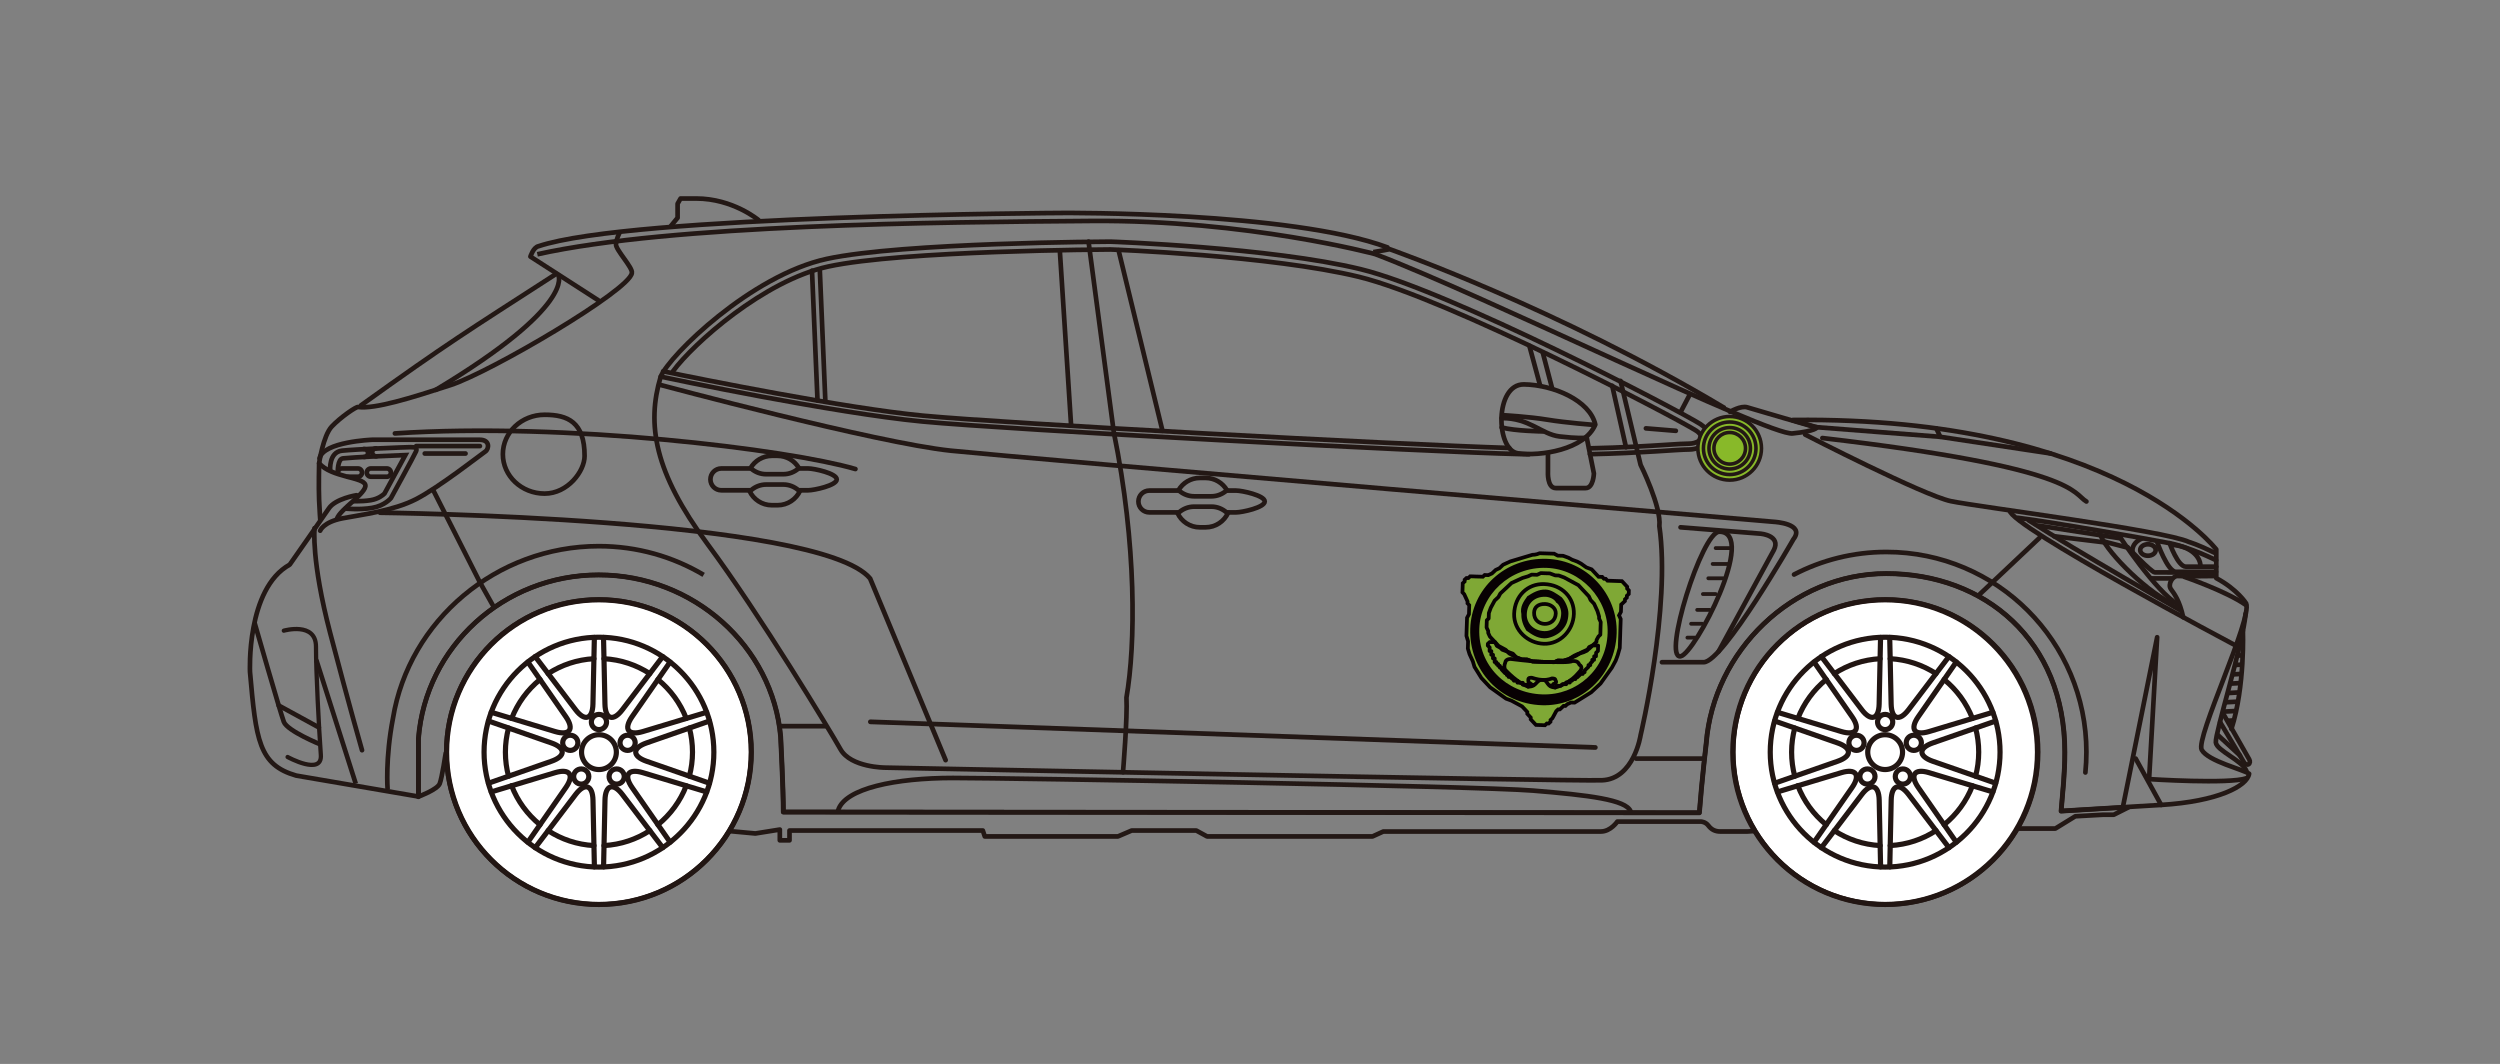 <?xml version="1.0" encoding="utf-8"?>
<!-- Generator: Adobe Illustrator 16.0.0, SVG Export Plug-In . SVG Version: 6.00 Build 0)  -->
<!DOCTYPE svg PUBLIC "-//W3C//DTD SVG 1.1//EN" "http://www.w3.org/Graphics/SVG/1.1/DTD/svg11.dtd">
<svg version="1.1" id="レイヤー_1" xmlns="http://www.w3.org/2000/svg" xmlns:xlink="http://www.w3.org/1999/xlink" x="0px"
	 y="0px" width="155.91px" height="66.35px" viewBox="0 0 155.91 66.35" enable-background="new 0 0 155.91 66.35"
	 xml:space="preserve">
<rect x="0" y="0" width="155.91" height="66.35" fill="#808080" stroke="none"/>
<path fill="none" stroke="#231815" stroke-width="0.292" stroke-linecap="round" stroke-linejoin="round" d="M132.387,50.356
	c-2.301,0.139-3.854,0.231-3.854,0.231c0.106-1.289,0.23-2.321,0.23-3.678c0-6.957-4.985-11.132-11.135-11.132
	c-5.85,0-10.773,4.833-11.227,10.566c0,0-0.269,2.256-0.43,4.352l-57.127-0.048c0-1.436-0.167-4.689-0.167-4.689
	C48.187,40.302,43.228,35.86,37.33,35.86c-5.935,0-10.796,4.494-11.24,10.199v3.632l0.015-0.013c0,0,1.172-0.435,1.316-0.803
	c0.145-0.367,0.376-1.911,0.376-1.911l17.601,4.857l1.709,0.158l1.526-0.244v0.671h0.604v-0.61h12.056l0.121,0.367h8.306
	l0.855-0.367h4.031l0.671,0.367h10.32l0.672-0.307h13.574c0.6,0,1.021-0.619,1.021-0.619h2.996l2.226,0.002
	c0,0,0.274,0.006,0.457,0.252c0.184,0.244,0.427,0.365,0.732,0.365h1.709l0.586-0.04l16.327-0.143h2.281l1.247-0.767l1.726-0.096
	h0.671l0.903-0.453L132.387,50.356z"/>
<path fill="#FFFFFF" d="M46.854,46.898c0,5.252-4.257,9.51-9.51,9.51c-5.252,0-9.509-4.258-9.509-9.51
	c0-5.251,4.257-9.51,9.509-9.51C42.597,37.388,46.854,41.647,46.854,46.898"/>
<circle fill="none" stroke="#231815" stroke-width="0.292" cx="37.344" cy="46.898" r="9.509"/>
<path fill="none" stroke="#231815" stroke-width="0.292" stroke-linecap="round" d="M111.884,35.83
	c1.723-0.897,3.682-1.406,5.759-1.406c6.889,0,12.473,5.587,12.473,12.474c0,0.43-0.021,0.856-0.063,1.277"/>
<path fill="none" stroke="#231815" stroke-width="0.292" d="M24.173,49.242c0,0-0.154-1.932,0.336-4.457
	c0.999-6.091,6.459-10.723,12.835-10.723c2.387,0,4.623,0.652,6.538,1.789"/>
<path fill="none" stroke="#231815" stroke-width="0.292" stroke-linecap="round" stroke-linejoin="round" d="M19.615,32.94
	c0,0-0.208,2.019,0.974,6.53c1.181,4.512,1.988,7.316,1.988,7.316"/>
<path fill="none" stroke="#231815" stroke-width="0.292" stroke-linejoin="round" d="M15.874,38.832c0,0,1.611,5.611,1.826,6.184
	s2.296,1.415,2.296,1.415"/>
<path fill="none" stroke="#231815" stroke-width="0.292" stroke-linecap="round" stroke-linejoin="round" d="M37.305,18.723
	l-4.226-2.721c0,0,0.176-0.573,0.5-0.645c5.766-1.94,32.731-2.076,32.731-2.076s14.181-0.097,20.218,2.148"/>
<path fill="none" stroke="#231815" stroke-width="0.292" stroke-linecap="round" d="M38.63,14.533c0,0-0.19,0.354-0.216,0.698
	c-0.024,0.344,1.068,1.468,0.99,1.793c-0.085,1.051-8.801,6.174-11.299,6.99c-2.499,0.815-4.709,1.502-5.769,1.37
	c-0.1-0.047-1.111,0.644-1.648,1.218c-0.537,0.572-0.787,2.291-0.787,2.291s-0.035,1.504,0,2.292s0.071,1.218,0.071,1.218"/>
<path fill="none" stroke="#231815" stroke-width="0.292" stroke-linecap="round" d="M22.515,25.276
	c5.551-3.975,6.41-4.476,12.176-8.2"/>
<path fill="none" stroke="#231815" stroke-width="0.292" d="M111.725,26.191l1.593,0.458c0,0-0.037,0.233-1.529,0.382
	c-1.492,0.149-19.252-8.614-26.034-11.186c0,0-7.99-2.14-17.656-2.066c-9.666,0.074-26.209,0.217-34.589,2.079"/>
<path fill="none" stroke="#231815" stroke-width="0.292" d="M85.647,15.724l1.021-0.183c0,0,10.492,3.689,20.905,9.916"/>
<path fill="none" stroke="#231815" stroke-width="0.292" stroke-linecap="round" d="M112.577,27.103c0,0,7.376,3.796,9.095,4.154
	c1.719,0.357,13.337,1.827,14.841,2.542c0,0,0.557,0.159,1.625,0.686"/>
<path fill="none" stroke="#231815" stroke-width="0.292" stroke-linecap="round" d="M113.651,27.318
	c15.97,1.863,15.605,3.454,16.465,3.957"/>
<path fill="none" stroke="#231815" stroke-width="0.292" stroke-linecap="round" d="M125.324,31.829
	c0.072,1.003,14.083,8.417,14.083,8.417"/>
<path fill="none" stroke="#231815" stroke-width="0.292" stroke-linecap="round" stroke-linejoin="round" d="M111.839,26.191
	c20.034-0.218,26.377,8.074,26.377,8.074v1.79c1.33,0.712,1.862,1.576,1.862,1.576c0.406,0.932-3.175,8.415-2.77,9.133
	c0.405,0.716,2.626,1.233,2.955,1.491c-0.114,0.764-1.94,1.73-5.486,1.944c-3.544,0.216-6.23,0.376-6.23,0.376
	c0.107-1.289,0.23-2.32,0.23-3.678c0-6.958-4.985-11.132-11.135-11.132c-5.85,0-10.772,4.834-11.226,10.566
	c0,0-0.269,2.257-0.43,4.351L48.86,50.635c0-1.435-0.168-4.688-0.168-4.688c-0.492-5.657-5.45-10.099-11.349-10.099
	c-5.934,0-10.795,4.493-11.239,10.197v3.632c0,0-6.518-1.117-7.63-1.307c-2.334-0.668-2.508-2.214-2.883-6.462
	c0,0-0.242-5.183,2.477-6.695c0,0,2.231-3.186,2.436-3.5c0.402-0.615,1.727-0.829,1.727-0.829"/>
<path fill="none" stroke="#231815" stroke-width="0.292" stroke-linecap="round" stroke-linejoin="round" d="M41.841,14.092
	l0.417-0.509v-0.879l0.185-0.324h0.973c2.291,0,3.887,1.342,3.887,1.342"/>
<path fill="none" stroke="#231815" stroke-width="0.292" stroke-linecap="round" d="M19.967,33.096c0,0,0.192-0.54,1.389-0.771
	s3.164-0.462,4.592-1.196c1.426-0.733,4.089-2.818,4.32-2.972c0.23-0.153,0.308-0.732-0.348-0.732h-6.712
	c0,0-3.049,0.116-3.28,1.158"/>
<polyline fill="none" stroke="#231815" stroke-width="0.292" points="30.808,37.88 29.92,36.298 26.988,30.511 "/>
<path fill="none" stroke="#231815" stroke-width="0.292" stroke-linecap="round" d="M21.008,32.364
	c0.193-0.618,1.891-1.62,1.775-2.122c-0.117-0.501-2.099-0.459-2.882-1.349"/>
<line fill="none" stroke="#231815" stroke-width="0.292" stroke-linecap="round" x1="48.631" y1="45.287" x2="51.485" y2="45.287"/>
<line fill="none" stroke="#231815" stroke-width="0.292" stroke-linecap="round" x1="102.035" y1="47.308" x2="106.247" y2="47.308"/>
<path fill="none" stroke="#231815" stroke-width="0.292" stroke-linecap="round" stroke-linejoin="round" d="M94.121,27.937
	c-7.043-0.217-31.343-1.52-36.563-2.014c-4.763-0.451-13.917-2.288-16.202-2.768"/>
<path fill="none" stroke="#231815" stroke-width="0.292" stroke-linecap="round" stroke-linejoin="round" d="M41.971,23.151
	c1.268-1.729,5.681-5.661,9.689-6.531c4.601-0.996,17.46-1.061,17.589-1.061c0.081,0.002,10.022,0.37,15.496,1.705
	c5.554,1.354,19.66,8.726,21.043,9.599c0.184,0.125,0.298,0.264,0.275,0.343"/>
<path fill="none" stroke="#231815" stroke-width="0.292" stroke-linecap="round" d="M101.064,23.755l1.249,5.233
	c0,0,1.31,2.627,1.172,3.826c0.721,5.066-1.172,13.043-1.172,13.043s-0.409,2.732-2.414,2.804c-2.005,0.072-44.69-0.788-44.69-0.788
	s-2.148,0-2.793-1.146c-0.645-1.147-5.013-8.38-8.308-12.82s-3.796-7.449-2.904-10.418"/>
<line fill="none" stroke="#231815" stroke-width="0.292" stroke-linecap="round" x1="123.391" y1="37.129" x2="127.187" y2="33.548"/>
<path fill="none" stroke="#231815" stroke-width="0.292" stroke-linecap="round" d="M52.272,50.523
	c0.43-1.36,3.582-2.006,7.162-2.006c3.581,0,32.659,0.5,36.168,0.788c3.51,0.287,5.801,0.571,6.087,1.288"/>
<path fill="none" stroke="#231815" stroke-width="0.292" stroke-linecap="round" d="M24.628,27.031
	c10.6-0.716,24.564,1.002,28.719,2.22"/>
<path fill="none" stroke="#231815" stroke-width="0.292" stroke-linecap="round" stroke-linejoin="round" d="M70.034,48.159
	c0,0,0.287-3.438,0.216-4.655c0.571-3.295,0.645-9.526-0.788-16.544l-1.576-11.89"/>
<line fill="none" stroke="#231815" stroke-width="0.292" stroke-linecap="round" stroke-linejoin="round" x1="51.128" y1="16.861" x2="51.473" y2="25.034"/>
<line fill="none" stroke="#231815" stroke-width="0.292" stroke-linecap="round" stroke-linejoin="round" x1="50.983" y1="24.979" x2="50.64" y2="16.882"/>
<line fill="none" stroke="#231815" stroke-width="0.292" stroke-linecap="round" stroke-linejoin="round" x1="66.096" y1="15.644" x2="66.793" y2="26.458"/>
<line fill="none" stroke="#231815" stroke-width="0.292" stroke-linecap="round" stroke-linejoin="round" x1="69.757" y1="15.604" x2="72.497" y2="26.868"/>
<line fill="none" stroke="#231815" stroke-width="0.292" stroke-linecap="round" stroke-linejoin="round" x1="100.544" y1="24.059" x2="101.403" y2="27.89"/>
<line fill="none" stroke="#231815" stroke-width="0.292" stroke-linecap="round" stroke-linejoin="round" x1="96.211" y1="21.982" x2="96.784" y2="24.167"/>
<line fill="none" stroke="#231815" stroke-width="0.292" stroke-linecap="round" stroke-linejoin="round" x1="95.376" y1="21.56" x2="96.052" y2="24.059"/>
<line fill="none" stroke="#231815" stroke-width="0.292" stroke-linecap="round" stroke-linejoin="round" x1="104.806" y1="25.706" x2="105.396" y2="24.578"/>
<path fill="none" stroke="#231815" stroke-width="0.292" stroke-linecap="round" d="M107.888,25.683c0,0,0.68-0.406,1.081-0.279
	c0.401,0.128,4.21,1.229,4.21,1.229L121,27.242l6.873,1.036"/>
<path fill="none" stroke="#231815" stroke-width="0.292" stroke-linecap="round" d="M41.177,24.004c0,0,13.507,3.624,18.115,4.102
	c4.608,0.477,51.351,4.439,51.351,4.439s1.96,0.107,1.201,1.085c0,0-4.384,7.668-5.597,7.668h-2.599"/>
<path fill="none" stroke="#231815" stroke-width="0.292" stroke-linecap="round" stroke-linejoin="round" d="M94.657,28.269
	c1.388,0.202,4.185-0.224,4.833-1.79c-0.335-1.499-2.618-2.483-4.452-2.506C93.204,23.952,93.271,28.068,94.657,28.269z"/>
<path fill="none" stroke="#231815" stroke-width="0.292" stroke-linecap="round" stroke-linejoin="round" d="M93.718,25.893
	c0,0,1.626,0.09,2.793,0.283c1.168,0.192,2.935,0.326,2.935,0.326"/>
<path fill="none" stroke="#231815" stroke-width="0.292" stroke-linecap="round" stroke-linejoin="round" d="M93.651,26.077
	c1.723-0.022,2.483,1.008,3.603,1.142c1.118,0.134,1.588,0.088,1.588,0.088"/>
<path fill="none" stroke="#231815" stroke-width="0.292" stroke-linecap="round" stroke-linejoin="round" d="M93.651,26.659
	c0.828,0.224,2.572,0.246,2.572,0.246"/>
<path fill="none" stroke="#231815" stroke-width="0.292" stroke-linecap="round" stroke-linejoin="round" d="M96.537,28.337v1.074
	c0,0-0.067,1.029,0.492,1.029h1.857c0.492,0,0.515-0.917,0.515-0.917l-0.448-2.237"/>
<path fill="none" stroke="#231815" stroke-width="0.292" stroke-linecap="round" stroke-linejoin="round" d="M106.18,27.242
	c-0.062,0.202-0.42,0.426-0.839,0.426c-0.28,0-0.755,0.03-1.41,0.072c-1.082,0.069-2.721,0.175-4.821,0.221"/>
<path fill="none" stroke="#231815" stroke-width="0.292" stroke-linecap="round" stroke-linejoin="round" d="M95.352,28.331
	c-0.177-0.003-0.356-0.006-0.537-0.011c-5.779-0.135-31.786-1.512-37.29-2.033c-5.504-0.521-15.851-2.694-16.32-2.799
	c0.54-1.328,5.647-6.322,10.353-7.343c4.704-1.021,17.689-1.075,17.689-1.075s10.026,0.359,15.613,1.719
	c5.586,1.361,19.817,8.794,21.188,9.661c1.085,0.724,0.226,1.583-0.705,1.583c-0.75,0-2.887,0.219-6.188,0.292"/>
<path fill="none" stroke="#231815" stroke-width="0.292" stroke-linecap="round" stroke-linejoin="round" d="M49.9,30.595
	c-0.24,0.537-0.779,0.912-1.406,0.912h-0.357c-0.619,0-1.151-0.364-1.396-0.89"/>
<path fill="none" stroke="#231815" stroke-width="0.292" stroke-linecap="round" stroke-linejoin="round" d="M46.806,29.192
	c0.267-0.458,0.763-0.765,1.331-0.765h0.356c0.569,0,1.065,0.308,1.332,0.767"/>
<path fill="none" stroke="#231815" stroke-width="0.292" stroke-linecap="round" stroke-linejoin="round" d="M50.393,29.215h-0.594
	c-0.255,0.221-0.582,0.358-0.945,0.358h-1.075c-0.363,0-0.69-0.137-0.944-0.358h-1.849c-0.376,0-0.681,0.306-0.681,0.682
	c0,0.375,0.305,0.68,0.681,0.68h1.849c0.254-0.221,0.581-0.359,0.944-0.359h1.075c0.363,0,0.69,0.138,0.945,0.359h0.594
	c0.376,0,1.79-0.304,1.79-0.68C52.183,29.521,50.769,29.215,50.393,29.215z"/>
<path fill="none" stroke="#231815" stroke-width="0.292" stroke-linecap="round" stroke-linejoin="round" d="M76.591,31.973
	c-0.239,0.537-0.778,0.913-1.405,0.913h-0.357c-0.618,0-1.151-0.364-1.396-0.89"/>
<path fill="none" stroke="#231815" stroke-width="0.292" stroke-linecap="round" stroke-linejoin="round" d="M73.497,30.571
	c0.267-0.458,0.763-0.765,1.331-0.765h0.357c0.568,0,1.064,0.308,1.332,0.766"/>
<path fill="none" stroke="#231815" stroke-width="0.292" stroke-linecap="round" stroke-linejoin="round" d="M77.083,30.594h-0.594
	c-0.254,0.22-0.581,0.358-0.944,0.358H74.47c-0.362,0-0.69-0.138-0.944-0.358h-1.849c-0.376,0-0.681,0.305-0.681,0.681
	s0.305,0.68,0.681,0.68h1.849c0.254-0.221,0.582-0.358,0.944-0.358h1.075c0.363,0,0.69,0.138,0.944,0.358h0.594
	c0.376,0,1.791-0.304,1.791-0.68S77.46,30.594,77.083,30.594z"/>
<path fill="none" stroke="#231815" stroke-width="0.292" stroke-linecap="round" d="M140.042,38.276
	c-0.135,1.799-1.913,7.466-1.854,8.029c0.055,0.511,1.666,1.13,1.907,1.773"/>
<path fill="none" stroke="#231815" stroke-width="0.292" stroke-linecap="round" d="M138.646,44.505l1.624,2.852
	c0.067,0.116,0.049,0.253-0.04,0.305c-0.089,0.053-0.217,0-0.285-0.116l-1.487-2.502"/>
<line fill="none" stroke="#231815" stroke-width="0.292" stroke-linecap="round" x1="139.692" y1="47.112" x2="138.323" y2="45.849"/>
<path fill="none" stroke="#231815" stroke-width="0.292" stroke-linecap="round" d="M36.457,28.438c0,0.954-1.054,2.345-2.492,2.345
	s-2.605-1.101-2.605-2.458c0-1.358,1.167-2.459,2.605-2.459S36.457,26.319,36.457,28.438z"/>
<path fill="none" stroke="#231815" stroke-width="0.292" stroke-linecap="round" d="M21.549,31.718c0,0,0.871,0.087,1.654-0.043
	c0.785-0.131,1.177-0.61,1.177-0.61s1.48-2.699,1.567-2.917c0.088-0.218-0.044-0.261-0.349-0.261c-0.304,0-3.439,0.13-4.267,0.218
	c-0.828,0.087-0.741,1.219-0.741,1.219"/>
<path fill="none" stroke="#231815" stroke-width="0.292" stroke-linecap="round" d="M22.085,31.258c0.044,0,0.089,0,0.137,0
	c0.271,0,0.596-0.014,0.902-0.065c0.482-0.08,0.767-0.326,0.854-0.412c0.489-0.891,1.015-1.858,1.303-2.401
	c-0.885,0.03-3.218,0.135-3.896,0.206c-0.34,0.038-0.319,0.86-0.319,0.867"/>
<line fill="none" stroke="#231815" stroke-width="0.292" stroke-linecap="round" x1="25.953" y1="27.82" x2="29.928" y2="27.82"/>
<line fill="none" stroke="#231815" stroke-width="0.292" stroke-linecap="round" x1="26.49" y1="28.284" x2="29.032" y2="28.284"/>
<path fill="none" stroke="#231815" stroke-width="0.292" stroke-linecap="round" d="M24.379,29.473c0,0.143-0.116,0.259-0.259,0.259
	h-0.987c-0.142,0-0.259-0.117-0.259-0.259s0.117-0.259,0.259-0.259h0.987C24.263,29.215,24.379,29.331,24.379,29.473z"/>
<path fill="none" stroke="#231815" stroke-width="0.292" stroke-linecap="round" d="M21.073,29.473L21.073,29.473
	c0-0.143,0.115-0.259,0.259-0.259h0.986c0.143,0,0.259,0.116,0.259,0.259s-0.116,0.259-0.259,0.259h-0.619"/>
<path fill="none" stroke="#231815" stroke-width="0.292" stroke-linecap="round" d="M23.475,28.456
	c-0.138,0.008-0.254-0.097-0.262-0.234c-0.009-0.136,0.098-0.253,0.234-0.262"/>
<path fill="none" stroke="#231815" stroke-width="0.292" stroke-linecap="round" d="M22.718,28.499
	c0.137-0.008,0.241-0.126,0.233-0.262c-0.008-0.137-0.125-0.241-0.263-0.234"/>
<path fill="none" stroke="#231815" stroke-width="0.292" stroke-linecap="round" d="M125.827,32.29
	c2.048,0.246,8.223,1.339,9.479,1.585c1.256,0.246,2.896,1.064,2.896,1.064"/>
<path fill="none" stroke="#231815" stroke-width="0.292" stroke-linecap="round" d="M135.839,37.711
	c-1.438-0.859-3.69-4.311-3.69-4.311"/>
<path fill="none" stroke="#231815" stroke-width="0.292" stroke-linecap="round" d="M130.936,33.195
	c0.219,0.983,2.649,3.493,4.508,4.45"/>
<path fill="none" stroke="#231815" stroke-width="0.292" stroke-linecap="round" d="M126.521,32.456
	c3.032,1.939,9.457,5.605,9.457,5.605"/>
<line fill="none" stroke="#231815" stroke-width="0.292" stroke-linecap="round" x1="131.188" y1="33.765" x2="132.558" y2="34.119"/>
<line fill="none" stroke="#231815" stroke-width="0.292" stroke-linecap="round" x1="128.102" y1="33.442" x2="131.208" y2="33.82"/>
<path fill="none" stroke="#231815" stroke-width="0.292" stroke-linecap="round" d="M138.147,35.923c0,0-1.995,0.028-2.322,0
	c-0.327-0.027-0.655,0.52-0.437,0.819c0.218,0.301,0.546,0.739,0.764,1.749"/>
<path fill="none" stroke="#231815" stroke-width="0.292" stroke-linecap="round" d="M136.235,35.978c0,0,2.623,0.902,3.824,1.749"/>
<path fill="none" stroke="#231815" stroke-width="0.292" stroke-linecap="round" d="M134.527,33.799c0,0,0.646,1.863,1.182,1.863
	h2.489"/>
<path fill="none" stroke="#231815" stroke-width="0.292" stroke-linecap="round" d="M135.307,33.874c0,0,0.51,1.466,1.012,1.466
	h1.888"/>
<path fill="none" stroke="#231815" stroke-width="0.292" stroke-linecap="round" d="M135.427,33.98
	c1.006,0.044,1.805,0.628,1.805,1.346"/>
<path fill="none" stroke="#231815" stroke-width="0.292" stroke-linecap="round" d="M135.659,35.7c0,0-1.06-0.003-1.274-0.003
	c-0.216,0-1.702-1.576-1.702-1.576"/>
<line fill="none" stroke="#231815" stroke-width="0.292" stroke-linecap="round" x1="135.413" y1="36.073" x2="134.205" y2="36.073"/>
<ellipse fill="none" stroke="#231815" stroke-width="0.292" stroke-linecap="round" cx="133.954" cy="34.3" rx="0.483" ry="0.358"/>
<path fill="none" stroke="#231815" stroke-width="0.292" stroke-linecap="round" d="M132.997,34.441
	c-0.006-0.037-0.01-0.074-0.01-0.113c0-0.328,0.247-0.611,0.608-0.747"/>
<line fill="none" stroke="#231815" stroke-width="0.292" stroke-linecap="round" x1="127.157" y1="32.784" x2="132.253" y2="33.575"/>
<path fill="#FFFFFF" d="M45.031,46.923c0,4.264-3.457,7.722-7.721,7.722s-7.72-3.458-7.72-7.722c0-4.263,3.456-7.721,7.72-7.721
	S45.031,42.66,45.031,46.923"/>
<path fill="#FFFFFF" d="M127.107,46.898c0,5.252-4.258,9.51-9.509,9.51c-5.252,0-9.51-4.258-9.51-9.51c0-5.251,4.258-9.51,9.51-9.51
	C122.85,37.388,127.107,41.647,127.107,46.898"/>
<circle fill="none" stroke="#231815" stroke-width="0.292" cx="117.598" cy="46.898" r="9.509"/>
<path fill="#FFFFFF" d="M125.286,46.923c0,4.264-3.457,7.722-7.721,7.722c-4.265,0-7.721-3.458-7.721-7.722
	c0-4.263,3.456-7.721,7.721-7.721C121.829,39.202,125.286,42.66,125.286,46.923"/>
<path fill="none" stroke="#231815" stroke-width="0.292" stroke-linecap="round" d="M139.161,45.459
	c0.854-2.674,0.717-6.12,0.717-6.12"/>
<g>
	<defs>
		<path id="SVGID_1_" d="M139.161,45.459l-0.543-1.021l1.259-5.1C139.877,39.339,140.016,42.784,139.161,45.459"/>
	</defs>
	<clipPath id="SVGID_2_">
		<use xlink:href="#SVGID_1_"  overflow="visible"/>
	</clipPath>
	
		<line clip-path="url(#SVGID_2_)" fill="none" stroke="#231815" stroke-width="0.292" stroke-linecap="round" x1="138.654" y1="44.963" x2="139.702" y2="44.908"/>
	
		<line clip-path="url(#SVGID_2_)" fill="none" stroke="#231815" stroke-width="0.292" stroke-linecap="round" x1="138.597" y1="44.383" x2="139.645" y2="44.329"/>
	
		<line clip-path="url(#SVGID_2_)" fill="none" stroke="#231815" stroke-width="0.292" stroke-linecap="round" x1="138.664" y1="43.804" x2="139.712" y2="43.75"/>
	
		<line clip-path="url(#SVGID_2_)" fill="none" stroke="#231815" stroke-width="0.292" stroke-linecap="round" x1="138.829" y1="43.226" x2="139.877" y2="43.17"/>
	
		<line clip-path="url(#SVGID_2_)" fill="none" stroke="#231815" stroke-width="0.292" stroke-linecap="round" x1="138.829" y1="42.647" x2="139.877" y2="42.592"/>
	
		<line clip-path="url(#SVGID_2_)" fill="none" stroke="#231815" stroke-width="0.292" stroke-linecap="round" x1="139.05" y1="42.067" x2="140.098" y2="42.013"/>
	
		<line clip-path="url(#SVGID_2_)" fill="none" stroke="#231815" stroke-width="0.292" stroke-linecap="round" x1="139.05" y1="41.488" x2="140.098" y2="41.433"/>
	
		<line clip-path="url(#SVGID_2_)" fill="none" stroke="#231815" stroke-width="0.292" stroke-linecap="round" x1="139.105" y1="40.909" x2="140.153" y2="40.854"/>
	
		<line clip-path="url(#SVGID_2_)" fill="none" stroke="#231815" stroke-width="0.292" stroke-linecap="round" x1="139.077" y1="40.329" x2="140.125" y2="40.276"/>
	
		<line clip-path="url(#SVGID_2_)" fill="none" stroke="#231815" stroke-width="0.292" stroke-linecap="round" x1="139.077" y1="39.75" x2="140.125" y2="39.696"/>
</g>
<path fill="none" stroke="#231815" stroke-width="0.292" stroke-linecap="round" d="M34.819,17.156c0,0,1.13,1.892-7.642,7.158"/>
<path fill="#88B929" d="M105.827,27.957c0,1.129,0.915,2.043,2.043,2.043c1.13,0,2.044-0.915,2.044-2.043
	c0-1.128-0.914-2.043-2.044-2.043C106.742,25.914,105.827,26.829,105.827,27.957"/>
<path fill="none" stroke="#231815" stroke-width="0.224" d="M107.872,29.942c-1.098,0-1.986-0.89-1.986-1.985
	c0-1.093,0.889-1.983,1.986-1.983c1.095,0,1.981,0.89,1.981,1.983C109.854,29.052,108.967,29.942,107.872,29.942z M109.51,27.956
	c0-0.905-0.733-1.638-1.638-1.638c-0.905,0-1.639,0.733-1.639,1.638s0.733,1.639,1.639,1.639
	C108.776,29.595,109.51,28.861,109.51,27.956z"/>
<path fill="none" stroke="#231815" stroke-width="0.224" d="M107.872,29.248c-0.715,0-1.294-0.578-1.294-1.292
	c0-0.71,0.579-1.292,1.294-1.292c0.713,0,1.292,0.582,1.292,1.292C109.164,28.67,108.585,29.248,107.872,29.248z"/>
<circle fill="none" stroke="#231815" stroke-width="0.224" cx="107.872" cy="27.957" r="0.985"/>
<path fill="none" stroke="#231815" stroke-width="0.267" stroke-linecap="round" d="M17.7,39.331c0,0,2.006-0.575,2.006,0.996
	s0.179,5.037,0.303,6.754c0.095,1.321-2.073,0.128-2.073,0.128"/>
<line fill="none" stroke="#231815" stroke-width="0.292" stroke-linejoin="round" x1="19.726" y1="41.157" x2="22.186" y2="48.873"/>
<line fill="none" stroke="#231815" stroke-width="0.292" stroke-linecap="round" stroke-linejoin="round" x1="19.885" y1="45.365" x2="17.381" y2="43.997"/>
<path fill="none" stroke="#231815" stroke-width="0.292" stroke-linecap="round" d="M104.806,32.885l5.01,0.399
	c0,0,1.261,0.116,0.81,1.015l-3.448,6.33"/>
<path fill="none" stroke="#231815" stroke-width="0.29" stroke-linecap="round" d="M107.223,33.16
	c-1.092,0.001-3.559,7.944-2.417,7.771C105.693,40.796,109.652,33.156,107.223,33.16z"/>
<line fill="none" stroke="#231815" stroke-width="0.237" stroke-linecap="round" x1="106.537" y1="36.064" x2="107.456" y2="36.064"/>
<line fill="none" stroke="#231815" stroke-width="0.237" stroke-linecap="round" x1="106.2" y1="37.048" x2="106.996" y2="37.048"/>
<line fill="none" stroke="#231815" stroke-width="0.237" stroke-linecap="round" x1="105.844" y1="38.034" x2="106.613" y2="38.034"/>
<line fill="none" stroke="#231815" stroke-width="0.237" stroke-linecap="round" x1="105.464" y1="38.9" x2="106.153" y2="38.9"/>
<line fill="none" stroke="#231815" stroke-width="0.237" stroke-linecap="round" x1="105.233" y1="39.765" x2="105.693" y2="39.765"/>
<line fill="none" stroke="#231815" stroke-width="0.237" stroke-linecap="round" x1="106.808" y1="35.17" x2="107.728" y2="35.17"/>
<line fill="none" stroke="#231815" stroke-width="0.237" stroke-linecap="round" x1="106.996" y1="34.18" x2="107.916" y2="34.18"/>
<path fill="none" stroke="#231815" stroke-width="0.297" stroke-linecap="round" d="M58.972,47.404l-4.709-11.327
	c-3.135-3.787-30.562-4.103-30.562-4.103"/>
<line fill="none" stroke="#231815" stroke-width="0.297" stroke-linecap="round" x1="54.281" y1="45.016" x2="99.49" y2="46.615"/>
<line fill="none" stroke="#231815" stroke-width="0.292" stroke-linecap="round" x1="120.756" y1="26.714" x2="121" y2="27.242"/>
<line fill="none" stroke="#231815" stroke-width="0.292" stroke-linecap="round" x1="102.646" y1="26.714" x2="104.511" y2="26.868"/>
<circle fill="none" stroke="#221613" stroke-width="0.323" stroke-linecap="round" stroke-linejoin="round" stroke-miterlimit="10" cx="37.353" cy="46.906" r="1.086"/>
<circle fill="none" stroke="#221613" stroke-width="0.323" stroke-linecap="round" stroke-linejoin="round" stroke-miterlimit="10" cx="37.352" cy="46.906" r="9.5"/>
<path fill="none" stroke="#221613" stroke-width="0.323" stroke-linecap="round" stroke-linejoin="round" stroke-miterlimit="10" d="
	M37.039,41.08c-1.048,0.056-2.023,0.389-2.854,0.929 M40.521,42.008c-0.832-0.539-1.806-0.873-2.854-0.928 M42.796,44.803
	c-0.37-0.954-0.984-1.788-1.765-2.424 M42.991,48.406c0.128-0.479,0.196-0.981,0.196-1.5c0-0.521-0.068-1.024-0.196-1.505
	 M41.032,51.431c0.781-0.636,1.396-1.471,1.765-2.428 M37.669,52.733c1.05-0.056,2.025-0.391,2.855-0.933 M34.184,51.802
	c0.831,0.541,1.807,0.876,2.857,0.931 M31.906,48.998c0.369,0.96,0.985,1.797,1.77,2.435 M31.715,45.404
	c-0.128,0.479-0.196,0.983-0.196,1.503c0,0.519,0.068,1.021,0.195,1.5 M33.678,42.377c-0.783,0.637-1.398,1.473-1.769,2.428"/>
<path fill="none" stroke="#221613" stroke-width="0.323" stroke-linecap="round" stroke-linejoin="round" stroke-miterlimit="10" d="
	M44.246,48.844l-3.924-1.368c-0.902-0.315-0.902-0.828,0-1.144l3.923-1.366"/>
<path fill="none" stroke="#221613" stroke-width="0.323" stroke-linecap="round" stroke-linejoin="round" stroke-miterlimit="10" d="
	M41.79,52.523l-2.371-3.411c-0.544-0.785-0.242-1.2,0.672-0.925l3.977,1.199"/>
<path fill="none" stroke="#221613" stroke-width="0.323" stroke-linecap="round" stroke-linejoin="round" stroke-miterlimit="10" d="
	M37.641,54.059l0.088-4.156c0.021-0.953,0.51-1.113,1.087-0.353l2.515,3.313"/>
<path fill="none" stroke="#221613" stroke-width="0.323" stroke-linecap="round" stroke-linejoin="round" stroke-miterlimit="10" d="
	M33.377,52.865l2.517-3.314c0.578-0.761,1.066-0.601,1.087,0.353l0.088,4.156"/>
<path fill="none" stroke="#221613" stroke-width="0.323" stroke-linecap="round" stroke-linejoin="round" stroke-miterlimit="10" d="
	M30.639,49.386l3.98-1.199c0.914-0.275,1.215,0.14,0.671,0.925l-2.372,3.413"/>
<path fill="none" stroke="#221613" stroke-width="0.323" stroke-linecap="round" stroke-linejoin="round" stroke-miterlimit="10" d="
	M30.461,44.965l3.925,1.367c0.903,0.315,0.903,0.83,0,1.144l-3.926,1.368"/>
<path fill="none" stroke="#221613" stroke-width="0.323" stroke-linecap="round" stroke-linejoin="round" stroke-miterlimit="10" d="
	M32.92,41.286l2.369,3.411c0.543,0.784,0.242,1.199-0.673,0.924l-3.977-1.199"/>
<path fill="none" stroke="#221613" stroke-width="0.323" stroke-linecap="round" stroke-linejoin="round" stroke-miterlimit="10" d="
	M37.067,39.754l-0.089,4.151c-0.021,0.954-0.509,1.113-1.086,0.353l-2.514-3.311"/>
<path fill="none" stroke="#221613" stroke-width="0.323" stroke-linecap="round" stroke-linejoin="round" stroke-miterlimit="10" d="
	M41.329,40.948l-2.516,3.312c-0.577,0.76-1.065,0.601-1.086-0.352l-0.089-4.154"/>
<path fill="none" stroke="#221613" stroke-width="0.323" stroke-linecap="round" stroke-linejoin="round" stroke-miterlimit="10" d="
	M44.066,44.423l-3.976,1.2c-0.914,0.274-1.216-0.141-0.672-0.925l2.369-3.411"/>
<circle fill="none" stroke="#221613" stroke-width="0.323" stroke-linecap="round" stroke-linejoin="round" stroke-miterlimit="10" cx="37.353" cy="45.027" r="0.474"/>
<circle fill="none" stroke="#221613" stroke-width="0.323" stroke-linecap="round" stroke-linejoin="round" stroke-miterlimit="10" cx="35.565" cy="46.325" r="0.473"/>
<circle fill="none" stroke="#221613" stroke-width="0.323" stroke-linecap="round" stroke-linejoin="round" stroke-miterlimit="10" cx="36.248" cy="48.427" r="0.473"/>
<circle fill="none" stroke="#221613" stroke-width="0.323" stroke-linecap="round" stroke-linejoin="round" stroke-miterlimit="10" cx="38.458" cy="48.427" r="0.473"/>
<circle fill="none" stroke="#221613" stroke-width="0.323" stroke-linecap="round" stroke-linejoin="round" stroke-miterlimit="10" cx="39.14" cy="46.325" r="0.473"/>
<path fill="none" stroke="#221613" stroke-width="0.323" stroke-linecap="round" stroke-linejoin="round" stroke-miterlimit="10" d="
	M37.353,39.74c3.951,0,7.166,3.214,7.166,7.166s-3.215,7.167-7.166,7.167s-7.165-3.215-7.165-7.167S33.401,39.74,37.353,39.74z"/>
<circle fill="none" stroke="#221613" stroke-width="0.323" stroke-linecap="round" stroke-linejoin="round" stroke-miterlimit="10" cx="117.565" cy="46.906" r="1.086"/>
<circle fill="none" stroke="#221613" stroke-width="0.323" stroke-linecap="round" stroke-linejoin="round" stroke-miterlimit="10" cx="117.565" cy="46.906" r="9.5"/>
<path fill="none" stroke="#221613" stroke-width="0.323" stroke-linecap="round" stroke-linejoin="round" stroke-miterlimit="10" d="
	M117.251,41.08c-1.047,0.056-2.022,0.389-2.854,0.929 M120.734,42.008c-0.832-0.539-1.807-0.873-2.854-0.928 M123.009,44.803
	c-0.37-0.954-0.984-1.788-1.766-2.424 M123.204,48.406c0.128-0.479,0.196-0.981,0.196-1.5c0-0.521-0.068-1.024-0.196-1.505
	 M121.244,51.431c0.782-0.636,1.396-1.471,1.766-2.428 M117.881,52.733c1.05-0.056,2.026-0.391,2.856-0.933 M114.396,51.802
	c0.831,0.541,1.806,0.876,2.856,0.931 M112.119,48.998c0.369,0.96,0.985,1.797,1.769,2.435 M111.928,45.404
	c-0.128,0.479-0.196,0.983-0.196,1.503c0,0.519,0.068,1.021,0.195,1.5 M113.89,42.377c-0.782,0.637-1.397,1.473-1.768,2.428"/>
<path fill="none" stroke="#221613" stroke-width="0.323" stroke-linecap="round" stroke-linejoin="round" stroke-miterlimit="10" d="
	M124.458,48.844l-3.923-1.368c-0.902-0.315-0.902-0.828,0-1.144l3.922-1.366"/>
<path fill="none" stroke="#221613" stroke-width="0.323" stroke-linecap="round" stroke-linejoin="round" stroke-miterlimit="10" d="
	M122.002,52.523l-2.37-3.411c-0.544-0.785-0.242-1.2,0.672-0.925l3.976,1.199"/>
<path fill="none" stroke="#221613" stroke-width="0.323" stroke-linecap="round" stroke-linejoin="round" stroke-miterlimit="10" d="
	M117.854,54.059l0.088-4.156c0.021-0.953,0.509-1.113,1.087-0.353l2.515,3.313"/>
<path fill="none" stroke="#221613" stroke-width="0.323" stroke-linecap="round" stroke-linejoin="round" stroke-miterlimit="10" d="
	M113.59,52.865l2.517-3.314c0.577-0.761,1.066-0.601,1.087,0.353l0.088,4.156"/>
<path fill="none" stroke="#221613" stroke-width="0.323" stroke-linecap="round" stroke-linejoin="round" stroke-miterlimit="10" d="
	M110.852,49.386l3.98-1.199c0.913-0.275,1.215,0.14,0.671,0.925l-2.372,3.413"/>
<path fill="none" stroke="#221613" stroke-width="0.323" stroke-linecap="round" stroke-linejoin="round" stroke-miterlimit="10" d="
	M110.674,44.965l3.925,1.367c0.902,0.315,0.902,0.83,0,1.144l-3.926,1.368"/>
<path fill="none" stroke="#221613" stroke-width="0.323" stroke-linecap="round" stroke-linejoin="round" stroke-miterlimit="10" d="
	M113.132,41.286l2.369,3.411c0.544,0.784,0.242,1.199-0.672,0.924l-3.978-1.199"/>
<path fill="none" stroke="#221613" stroke-width="0.323" stroke-linecap="round" stroke-linejoin="round" stroke-miterlimit="10" d="
	M117.279,39.754l-0.088,4.151c-0.021,0.954-0.51,1.113-1.086,0.353l-2.515-3.311"/>
<path fill="none" stroke="#221613" stroke-width="0.323" stroke-linecap="round" stroke-linejoin="round" stroke-miterlimit="10" d="
	M121.541,40.948l-2.515,3.312c-0.577,0.76-1.065,0.601-1.087-0.352l-0.089-4.154"/>
<path fill="none" stroke="#221613" stroke-width="0.323" stroke-linecap="round" stroke-linejoin="round" stroke-miterlimit="10" d="
	M124.279,44.423l-3.976,1.2c-0.914,0.274-1.216-0.141-0.672-0.925l2.369-3.411"/>
<circle fill="none" stroke="#221613" stroke-width="0.323" stroke-linecap="round" stroke-linejoin="round" stroke-miterlimit="10" cx="117.565" cy="45.027" r="0.474"/>
<circle fill="none" stroke="#221613" stroke-width="0.323" stroke-linecap="round" stroke-linejoin="round" stroke-miterlimit="10" cx="115.778" cy="46.325" r="0.473"/>
<circle fill="none" stroke="#221613" stroke-width="0.323" stroke-linecap="round" stroke-linejoin="round" stroke-miterlimit="10" cx="116.46" cy="48.427" r="0.473"/>
<circle fill="none" stroke="#221613" stroke-width="0.323" stroke-linecap="round" stroke-linejoin="round" stroke-miterlimit="10" cx="118.67" cy="48.427" r="0.473"/>
<circle fill="none" stroke="#221613" stroke-width="0.323" stroke-linecap="round" stroke-linejoin="round" stroke-miterlimit="10" cx="119.353" cy="46.325" r="0.473"/>
<path fill="none" stroke="#221613" stroke-width="0.323" stroke-linecap="round" stroke-linejoin="round" stroke-miterlimit="10" d="
	M117.565,39.74c3.951,0,7.166,3.214,7.166,7.166s-3.215,7.167-7.166,7.167s-7.166-3.215-7.166-7.167S113.614,39.74,117.565,39.74z"
	/>
<path fill="none" stroke="#231815" stroke-width="0.292" stroke-linecap="round" stroke-linejoin="round" d="M132.387,50.356
	l2.141-10.616l-0.502,8.849c0,0,4.996,0.322,6.07-0.054"/>
<line fill="none" stroke="#231815" stroke-width="0.292" stroke-linecap="round" stroke-linejoin="round" x1="133.189" y1="47.308" x2="134.778" y2="50.199"/>
<path fill="#7FA835" d="M99.476,35.738l0.109,0.116l0.109,0.116l0.226,0.007l0.108,0.116l0.113,0.005l0.108,0.116l0.226,0.007
	l0.226,0.008l0.112,0.004l0.226,0.007l0.113,0.004l0.108,0.115l0.109,0.118l0.108,0.115l-0.003,0.113l0.108,0.116l-0.003,0.112
	l-0.004,0.113l-0.116,0.108l-0.003,0.114l-0.116,0.107l-0.004,0.113l-0.117,0.109l-0.116,0.108l-0.003,0.112l-0.008,0.227
	l-0.004,0.112l-0.119,0.222l0.104,0.229l-0.011,0.34l-0.012,0.337l-0.01,0.339l-0.015,0.451l-0.011,0.338l-0.128,0.447l-0.123,0.335
	l-0.24,0.443l-0.236,0.331l-0.236,0.331l-0.236,0.33l-0.232,0.218l-0.35,0.328l-0.345,0.215l-0.346,0.215l-0.346,0.214l-0.226-0.007
	l-0.229,0.105l-0.117,0.109l-0.112-0.005l-0.117,0.11l-0.115,0.108L97.17,44.24l-0.116,0.109l-0.12,0.223l-0.12,0.222l-0.116,0.108
	l-0.004,0.112l-0.116,0.109l-0.112-0.003l-0.116,0.109l-0.113-0.004l-0.112-0.005l-0.226-0.006l-0.112-0.005l-0.109-0.116
	l-0.109-0.116l-0.109-0.117l0.004-0.111l-0.109-0.117l-0.108-0.116l0.003-0.112l-0.108-0.117l-0.109-0.116l-0.109-0.116l-0.222-0.12
	l-0.222-0.119l-0.222-0.12l-0.335-0.124l-0.331-0.236l-0.33-0.236l-0.332-0.236l-0.218-0.232l-0.328-0.35l-0.214-0.345l-0.215-0.346
	l-0.102-0.343l-0.21-0.458l-0.103-0.342l0.014-0.451l-0.101-0.341l0.014-0.451l0.012-0.339l0.011-0.337l0.12-0.222l0.004-0.114
	l0.003-0.111l0.004-0.114l0.007-0.226l-0.109-0.115l0.004-0.113l-0.104-0.229l-0.106-0.229l-0.109-0.116l0.004-0.114l0.004-0.111
	l0.004-0.114l0.004-0.111l0.003-0.114l0.117-0.108l0.003-0.113l0.116-0.108l0.113,0.004l0.116-0.109l0.112,0.003l0.113,0.004
	l0.112,0.005l0.113,0.003l0.226,0.006l0.112,0.005l0.116-0.109l0.112,0.005l0.113,0.003l0.229-0.105l0.233-0.219l0.229-0.105
	l0.232-0.218l0.229-0.105l0.229-0.105l0.343-0.102l0.342-0.103l0.342-0.102l0.342-0.102c0,0,0.226,0.007,0.455-0.098
	c0.112,0.003,0.676,0.021,0.901,0.028l0.223,0.12l0.338,0.011l0.334,0.123l0.222,0.121l0.335,0.124l0.222,0.119l0.331,0.236
	l0.334,0.124L99.476,35.738z"/>
<path fill="none" stroke="#080103" stroke-width="0.234" d="M99.476,35.738l0.109,0.116l0.109,0.116l0.226,0.007l0.108,0.116
	l0.113,0.005l0.108,0.116l0.226,0.007l0.226,0.008l0.112,0.004l0.226,0.007l0.113,0.004l0.108,0.115l0.109,0.118l0.108,0.115
	l-0.003,0.113l0.108,0.116l-0.003,0.112l-0.004,0.113l-0.116,0.108l-0.003,0.114l-0.116,0.107l-0.004,0.113l-0.117,0.109
	l-0.116,0.108l-0.003,0.112l-0.008,0.227l-0.004,0.112l-0.119,0.222l0.104,0.229l-0.011,0.34l-0.012,0.337l-0.01,0.339l-0.015,0.451
	l-0.011,0.338l-0.128,0.447l-0.123,0.335l-0.24,0.443l-0.236,0.331l-0.236,0.331l-0.236,0.33l-0.232,0.218l-0.35,0.328l-0.345,0.215
	l-0.346,0.215l-0.346,0.214l-0.226-0.007l-0.229,0.105l-0.117,0.109l-0.112-0.005l-0.117,0.11l-0.115,0.108L97.17,44.24
	l-0.116,0.109l-0.12,0.223l-0.12,0.222l-0.116,0.108l-0.004,0.112l-0.116,0.109l-0.112-0.003l-0.116,0.109l-0.113-0.004
	l-0.112-0.005l-0.226-0.006l-0.112-0.005l-0.109-0.116l-0.109-0.116l-0.109-0.117l0.004-0.111l-0.109-0.117l-0.108-0.116
	l0.003-0.112l-0.108-0.117l-0.109-0.116l-0.109-0.116l-0.222-0.12l-0.222-0.119l-0.222-0.12l-0.335-0.124l-0.331-0.236l-0.33-0.236
	l-0.332-0.236l-0.218-0.232l-0.328-0.35l-0.214-0.345l-0.215-0.346l-0.102-0.343l-0.21-0.458l-0.103-0.342l0.014-0.451l-0.101-0.341
	l0.014-0.451l0.012-0.339l0.011-0.337l0.12-0.222l0.004-0.114l0.003-0.111l0.004-0.114l0.007-0.226l-0.109-0.115l0.004-0.113
	l-0.104-0.229l-0.106-0.229l-0.109-0.116l0.004-0.114l0.004-0.111l0.004-0.114l0.004-0.111l0.003-0.114l0.117-0.108l0.003-0.113
	l0.116-0.108l0.113,0.004l0.116-0.109l0.112,0.003l0.113,0.004l0.112,0.005l0.113,0.003l0.226,0.006l0.112,0.005l0.116-0.109
	l0.112,0.005l0.113,0.003l0.229-0.105l0.233-0.219l0.229-0.105l0.232-0.218l0.229-0.105l0.229-0.105l0.343-0.102l0.342-0.103
	l0.342-0.102l0.342-0.102c0,0,0.226,0.007,0.455-0.098c0.112,0.003,0.676,0.021,0.901,0.028l0.223,0.12l0.338,0.011l0.334,0.123
	l0.222,0.121l0.335,0.124l0.222,0.119l0.331,0.236l0.334,0.124L99.476,35.738"/>
<path fill="#080103" d="M96.457,34.851c-2.592-0.085-4.688,1.879-4.767,4.359c-0.084,2.594,1.88,4.688,4.472,4.771
	c2.48,0.079,4.575-1.884,4.659-4.477C100.901,37.025,98.938,34.93,96.457,34.851 M92.254,39.229c0.068-2.142,1.93-3.889,4.185-3.815
	c2.143,0.07,3.889,1.932,3.818,4.074c-0.072,2.255-1.93,3.887-4.072,3.817C93.931,43.233,92.181,41.484,92.254,39.229"/>
<polyline fill="none" stroke="#080103" stroke-width="0.234" stroke-linecap="round" stroke-linejoin="round" stroke-miterlimit="10" points="
	99.727,38.454 99.723,38.566 99.828,38.796 99.824,38.908 99.82,39.022 99.813,39.247 99.811,39.359 99.803,39.584 99.687,39.695 
	99.566,39.915 99.563,40.029 99.446,40.138 99.33,40.247 99.102,40.353 98.981,40.573 98.752,40.68 98.409,40.781 98.181,40.887 
	97.835,41.102 97.494,41.202 97.155,41.192 96.926,41.298 96.588,41.287 96.25,41.276 95.912,41.265 95.573,41.254 95.239,41.13 
	94.901,41.12 94.566,40.995 94.348,40.764 94.014,40.64 93.68,40.517 93.57,40.401 93.348,40.28 93.243,40.05 93.133,39.934 
	93.024,39.818 92.916,39.701 92.81,39.473 92.813,39.359 92.708,39.13 92.712,39.017 92.719,38.791 92.723,38.68 92.839,38.571 
	92.847,38.345 92.851,38.233 92.973,37.899 93.094,37.676 93.214,37.454 93.446,37.237 93.565,37.014 93.799,36.795 94.032,36.578 
	94.265,36.359 94.494,36.254 94.723,36.149 94.951,36.043 95.294,35.941 95.523,35.836 95.861,35.847 96.09,35.741 96.428,35.753 
	96.653,35.759 96.988,35.883 97.213,35.891 97.548,36.014 97.771,36.134 97.992,36.254 98.213,36.373 98.436,36.493 98.653,36.727 
	98.872,36.959 99.09,37.192 99.195,37.421 99.414,37.655 99.52,37.884 99.624,38.113 99.727,38.454 "/>
<path fill="none" stroke="#080103" stroke-width="0.234" d="M97.024,38.254c0.011-0.338-0.319-0.574-0.658-0.586
	c-0.451-0.014-0.684,0.205-0.694,0.542c-0.015,0.451,0.315,0.688,0.655,0.699C96.665,38.92,97.01,38.705,97.024,38.254z"/>
<path fill="#080103" d="M95.254,37.181c-0.237,0.331-0.474,0.662-0.375,1.117c-0.011,0.338,0.091,0.679,0.306,1.025
	c0.331,0.236,0.662,0.473,1.112,0.487c0.339,0.01,0.797-0.2,1.029-0.419c0.35-0.326,0.473-0.661,0.487-1.111
	c0.011-0.34-0.2-0.798-0.418-1.03c-0.331-0.236-0.662-0.473-1.001-0.483C95.945,36.752,95.599,36.966,95.254,37.181 M96.381,37.217
	c0.226,0.008,0.561,0.131,0.665,0.36c0.223,0.121,0.324,0.462,0.317,0.688c-0.022,0.676-0.487,1.111-1.051,1.094
	c-0.677-0.022-1.114-0.487-1.096-1.05C95.239,37.632,95.704,37.196,96.381,37.217L96.381,37.217"/>
<path fill="none" stroke="#080103" stroke-width="0.234" d="M98.152,38.291c0.032-1.016-0.732-1.83-1.858-1.866
	c-1.015-0.033-1.829,0.73-1.866,1.858c-0.032,1.015,0.844,1.833,1.858,1.865C97.302,40.181,98.12,39.305,98.152,38.291z"/>
<path fill="none" stroke="#080103" stroke-width="0.234" stroke-linecap="round" stroke-linejoin="round" stroke-miterlimit="10" d="
	M95.639,42.724c0,0-0.112-0.004-0.222-0.121c-0.112-0.003-0.108-0.116-0.105-0.229c0.004-0.113,0.116-0.109,0.229-0.105
	c0,0,0.335,0.124,0.672,0.135c0.339,0.011,0.568-0.095,0.568-0.095c0.112,0.004,0.225,0.007,0.221,0.12
	c0.11,0.117-0.007,0.226-0.119,0.222c-0.003,0.113-0.229,0.105-0.229,0.105"/>
<path fill="none" stroke="#080103" stroke-width="0.234" stroke-linecap="round" stroke-linejoin="round" stroke-miterlimit="10" d="
	M95.298,42.825c-0.67-0.247-1.325-0.945-1.434-1.062c-0.105-0.229,0.016-0.451,0.016-0.451c0.003-0.113,0.118-0.222,0.345-0.215
	c0.112,0.004,1.011,0.145,1.913,0.175c0.901,0.029,1.804,0.059,1.919-0.052c0.227,0.008,0.338,0.011,0.445,0.241
	c0.221,0.119,0.101,0.342-0.016,0.45c-0.116,0.109-0.473,0.662-1.498,0.967"/>
<path fill="none" stroke="#080103" stroke-width="0.234" stroke-linecap="round" stroke-linejoin="round" stroke-miterlimit="10" d="
	M92.784,40.262L92.784,40.262l0.004-0.113l0.116-0.108l0.113,0.003l0.112,0.004l0.113,0.003l0.218,0.233l0.222,0.12l0.222,0.12
	l0.218,0.232l0.222,0.12l0.223,0.119l0.335,0.125l0.338,0.01l0.334,0.124l0.339,0.011l0.338,0.011l0.338,0.012l0.338,0.011
	l0.229-0.106l0.339,0.011l0.341-0.101l0.229-0.106l0.229-0.104l0.345-0.215l0.229-0.105l0.229-0.105l0.232-0.218l0.112,0.003
	l0.113,0.004l0.112,0.004l-0.004,0.113l-0.004,0.111l-0.003,0.113l-0.115,0.109l-0.004,0.112l-0.005,0.113l-0.112-0.004
	l-0.004,0.112l-0.003,0.113l-0.113-0.004l-0.003,0.112l-0.116,0.11l-0.004,0.112l-0.113-0.004l-0.004,0.112l-0.115,0.109
	l-0.117,0.109l-0.004,0.112l-0.111-0.003l-0.005,0.112l-0.112-0.005l-0.116,0.11l-0.116,0.109l-0.113-0.004l-0.004,0.112
	l-0.112-0.003l-0.117,0.108l-0.111-0.004l-0.004,0.113l-0.114-0.003l-0.111-0.004l-0.004,0.112l-0.112-0.004l-0.113-0.004
	l-0.116,0.109l-0.113-0.003l-0.111-0.004l-0.118,0.108c-0.563-0.018-0.436-0.465-0.773-0.476c-0.451-0.016-0.353,0.44-0.916,0.422
	l0.003-0.112l-0.112-0.004l-0.113-0.004l-0.112-0.004l0.003-0.112l-0.112-0.003l-0.113-0.005l-0.112-0.003l0.004-0.113l-0.113-0.004
	l-0.112-0.004l0.003-0.112l-0.111-0.003l-0.11-0.116l-0.112-0.005l0.004-0.111l-0.112-0.004l0.003-0.113l-0.112-0.003l-0.109-0.117
	l-0.108-0.116l0.003-0.113l-0.113-0.003l0.004-0.112l-0.112-0.004l0.004-0.113l-0.113-0.003l0.004-0.113l-0.113-0.003l0.004-0.113
	l0.004-0.113l-0.113-0.003l0.004-0.112l0.003-0.113l-0.112-0.004l0.004-0.112l0.004-0.112l-0.112-0.005l0.003-0.112l0.004-0.113
	L92.784,40.262"/>
</svg>
